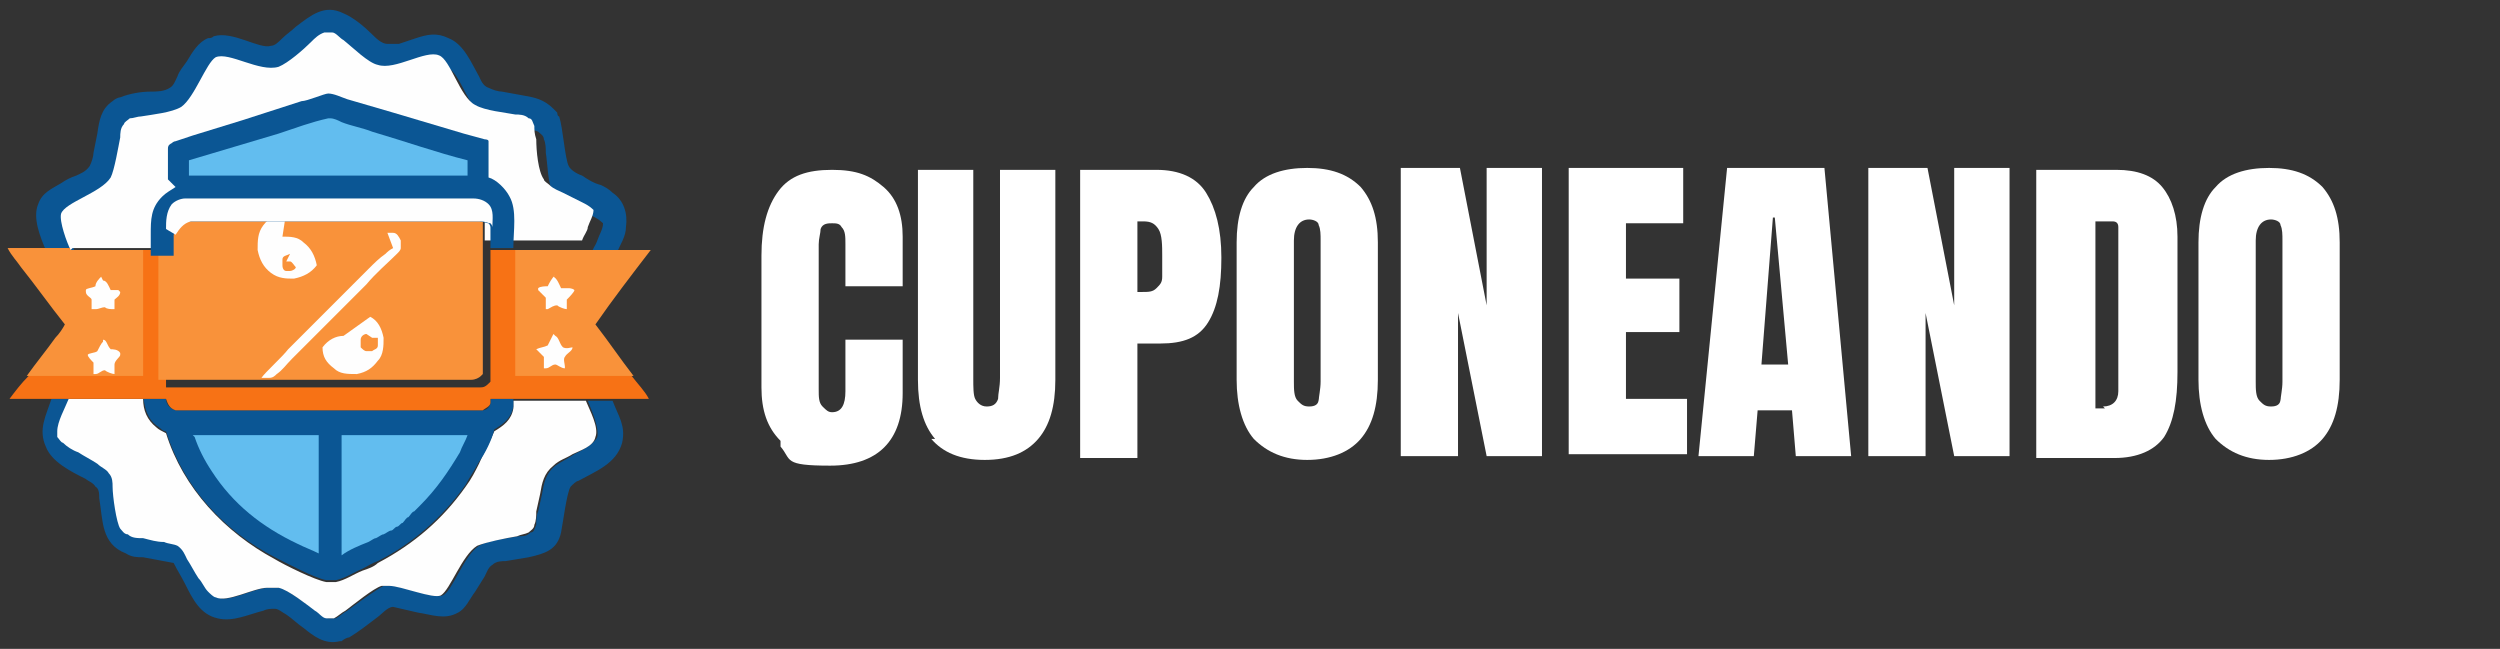 <?xml version="1.0" encoding="UTF-8"?>
<svg xmlns="http://www.w3.org/2000/svg" version="1.1" viewBox="0 0 131 34">
  <rect x="0" y="0" width="131" height="34" fill="#333333" stroke="none"/>
  <defs>
    <style>
      .cls-1 {
        fill: #f77215;
      }

      .cls-2 {
        fill: #f9923a;
      }

      .cls-3 {
        fill: #fff;
      }

      .cls-4 {
        fill: #fefefe;
      }

      .cls-5 {
        fill: #0b5694;
      }

      .cls-6 {
        fill: #62bdef;
      }
    </style>
  </defs>
  <!-- Generator: Adobe Illustrator 28.6.0, SVG Export Plug-In . SVG Version: 1.2.0 Build 709)  -->
  <g>
    <g id="Capa_1">
      <g>
        <g>
          <path class="cls-3" d="M40.9,23.1c-.7-.7-1-1.6-1-2.8v-6.9c0-1.5.3-2.6.9-3.4.6-.8,1.5-1.1,2.8-1.1s2,.3,2.7.9c.7.6,1,1.5,1,2.6v2.6h-3v-2.2c0-.4,0-.7-.2-.9-.1-.2-.3-.2-.5-.2s-.5,0-.6.3c0,.2-.1.5-.1.8v7.6c0,.4,0,.7.2.9s.3.3.5.3c.5,0,.7-.4.7-1.1v-2.7h3v2.8c0,2.5-1.3,3.8-3.8,3.8s-2-.3-2.6-1Z"/>
          <path class="cls-3" d="M49,23c-.6-.7-.9-1.7-.9-3.1v-11h2.9v10.9c0,.5,0,.9.1,1.1s.3.4.6.4.5-.1.6-.4c0-.3.1-.6.1-1.1v-10.9h2.9v11c0,1.4-.3,2.4-.9,3.1-.6.7-1.5,1.1-2.8,1.1s-2.2-.4-2.8-1.1Z"/>
          <path class="cls-3" d="M56.6,8.9h4c1.2,0,2.1.4,2.6,1.2.5.8.8,1.9.8,3.4s-.2,2.6-.7,3.4c-.5.8-1.3,1.1-2.5,1.1h-1.2v6h-3v-15.1ZM59.8,15.3c.4,0,.6,0,.8-.2s.3-.3.3-.6,0-.6,0-1.1,0-1.1-.2-1.4-.4-.4-.8-.4h-.3v3.7h.2Z"/>
          <path class="cls-3" d="M65.7,23c-.6-.7-.9-1.8-.9-3.1v-7.2c0-1.3.3-2.3.9-2.9.6-.7,1.6-1,2.8-1s2.1.3,2.8,1c.6.7.9,1.6.9,2.9v7.2c0,1.4-.3,2.4-.9,3.1s-1.6,1.1-2.8,1.1-2.1-.4-2.8-1.1ZM69.1,21c0-.2.1-.6.1-1v-7.4c0-.3,0-.6-.1-.8,0-.2-.3-.3-.5-.3-.5,0-.8.4-.8,1.1v7.4c0,.4,0,.8.2,1s.3.3.6.3.5-.1.5-.4Z"/>
          <path class="cls-3" d="M73.4,23.9v-15.1h3.1l1.4,7.2v-7.2h2.9v15.1h-2.9l-1.5-7.5v7.5h-2.9Z"/>
          <path class="cls-3" d="M82.2,23.9v-15.1h6v2.9h-3v2.9h2.8v2.8h-2.8v3.5h3.2v2.9h-6.2Z"/>
          <path class="cls-3" d="M89,23.9l1.5-15.1h5.1l1.4,15.1h-2.9l-.2-2.4h-1.8l-.2,2.4h-2.9ZM92.3,19.1h1.4l-.7-7.7h-.1l-.6,7.7Z"/>
          <path class="cls-3" d="M97.9,23.9v-15.1h3.1l1.4,7.2v-7.2h2.9v15.1h-2.9l-1.5-7.5v7.5h-2.9Z"/>
          <path class="cls-3" d="M106.7,8.9h4.2c1.1,0,1.9.3,2.4.9s.8,1.5.8,2.6v7.1c0,1.5-.2,2.6-.7,3.4-.5.7-1.4,1.1-2.6,1.1h-4.1v-15.1ZM110.2,21.3c.5,0,.8-.3.8-.8v-7.8c0-.3,0-.6,0-.8,0-.2-.1-.3-.3-.3-.1,0-.4,0-.6,0h-.3v9.8h.5Z"/>
          <path class="cls-3" d="M116.1,23c-.6-.7-.9-1.8-.9-3.1v-7.2c0-1.3.3-2.3.9-2.9.6-.7,1.6-1,2.8-1s2.1.3,2.8,1c.6.7.9,1.6.9,2.9v7.2c0,1.4-.3,2.4-.9,3.1s-1.6,1.1-2.8,1.1-2.1-.4-2.8-1.1ZM119.5,21c0-.2.1-.6.1-1v-7.4c0-.3,0-.6-.1-.8,0-.2-.3-.3-.5-.3-.5,0-.8.4-.8,1.1v7.4c0,.4,0,.8.2,1s.3.3.6.3.5-.1.5-.4Z"/>
        </g>
        <g>
          <path class="cls-5" d="M2.4,20.9c.4,0,.9,0,1.3,0-.2.5-.6,1.2-.6,1.7,0,0,0,.2,0,.3,0,.1.2.2.3.3.2.2.6.3.8.5.3.2.7.4,1,.6.2.1.5.2.6.5.1.2.1.5.2.7,0,.4.2,1.8.4,2.2,0,.2.2.3.4.3.3,0,.6.1.8.2.4,0,.7.1,1.1.2.2,0,.5,0,.7.2.2.1.4.4.5.7.2.3.4.7.6,1,.1.2.3.5.5.7,0,.1.2.2.4.3.6.3,1.9-.5,2.7-.5.2,0,.4,0,.6,0,.5.2,1.4.9,1.9,1.2.2.1.4.3.6.4.1,0,.3,0,.4,0,.2-.1.4-.3.6-.4.4-.3,1.5-1.1,1.9-1.3,0,0,0,0,.1,0,0,0,0,0,.1,0,0,0,0,0,.1,0,0,0,0,0,.1,0,.6,0,2.3.7,2.7.5.5-.2,1.1-2.1,1.9-2.6.5-.3,1.5-.4,2.1-.5.2,0,.4,0,.6-.2.2,0,.2-.2.3-.4,0-.2,0-.5.1-.7l.2-.9c.1-.6.2-1.1.7-1.5.3-.2.7-.4,1-.6.4-.2,1-.5,1.2-.9.1-.5-.3-1.4-.5-1.9.4,0,.9,0,1.3,0,.3.8.7,1.3.5,2.2-.3,1.1-1.4,1.5-2.3,2-.1,0-.3.2-.4.3-.2.3-.4,1.9-.5,2.4-.2.9-.8,1.1-1.7,1.3l-1.2.2c-.2,0-.5,0-.7.2-.2.1-.3.4-.4.6l-.5.8c-.3.4-.5.9-.9,1.1-.7.4-1.4.1-2.1,0-.4-.1-.9-.2-1.3-.3-.3,0-.6.4-.9.6-.4.3-.9.7-1.4,1-.1,0-.3.1-.4.2,0,0,0,0-.1,0-.8.2-1.4-.3-1.9-.7-.3-.2-.6-.5-.9-.7-.2-.1-.4-.3-.6-.3-.2,0-.4,0-.6.1-.8.2-1.6.6-2.4.4-.9-.2-1.3-1-1.7-1.8-.2-.4-.4-.7-.6-1.1-.5-.1-1.1-.2-1.6-.3-.3,0-.6,0-.9-.2-1.3-.5-1.2-1.7-1.4-2.9,0-.2,0-.5-.2-.6-.1-.2-.4-.3-.5-.4-.8-.4-1.8-.9-2.1-1.7-.4-.9,0-1.6.3-2.5Z"/>
          <path class="cls-5" d="M2.4,13.1c-.3-.7-.7-1.7-.4-2.4.2-.6.7-.8,1.2-1.1.3-.2.5-.3.8-.4.2-.1.5-.2.7-.5.1-.2.2-.5.2-.7l.2-1c.1-.7.2-1.3.8-1.7.1-.1.3-.2.4-.2.5-.2,1.1-.3,1.6-.3.3,0,.7,0,1-.2.2-.1.3-.4.4-.6.1-.3.3-.5.5-.8.3-.5.6-1,1.1-1.2.1,0,.2,0,.3-.1,1-.3,2.4.7,3,.5.2,0,.4-.2.6-.4.2-.2.5-.4.7-.6.8-.6,1.5-1.2,2.5-.7.5.2,1.1.7,1.5,1.1.2.2.5.5.8.5.2,0,.4,0,.6,0l.9-.3c.6-.2,1.1-.3,1.7,0,.8.3,1.2,1.3,1.6,2,.1.2.2.5.5.6.2.1.5.2.7.2l1.1.2c.6.1,1.1.2,1.6.7,0,0,.1.1.2.2,0,0,0,.2.1.2.2.6.3,2.2.5,2.6.1.2.4.4.7.5.3.2.6.4,1,.5.2.1.4.2.6.4.6.4.8,1.1.7,1.8,0,.5-.3.9-.5,1.4-.4,0-.9,0-1.3,0,0-.2.2-.4.3-.7.1-.3.3-.6.3-.9,0,0,0,0,0,0,0,0,0,0,0,0,0,0,0,0,0,0,0,0,0,0,0,0,0,0,0,0,0,0,0,0,0,0,0,0,0,0,0,0,0,0,0,0,0,0,0,0,0,0,0,0,0,0,0,0,0,0,0,0,0,0,0,0,0,0,0,0,0,0,0,0,0,0,0,0,0,0,0,0,0,0,0,0,0,0,0,0,0,0,0,0,0,0,0,0-.2-.2-.4-.3-.6-.4l-1-.5c-.2-.1-.5-.2-.7-.4-.1,0-.2-.2-.3-.3-.3-.4-.3-1.5-.4-2.1,0-.2,0-.5-.1-.7,0-.2-.2-.3-.3-.4-.2-.1-.5-.1-.7-.2-.6,0-1.7-.2-2.1-.5-.8-.4-1.3-2.4-1.9-2.6-.7-.3-2.3.8-3.2.5-.6-.2-1.4-1-1.8-1.3-.2-.2-.4-.3-.6-.4-.1,0-.3,0-.4,0-.3,0-.5.3-.7.5-.4.3-1.3,1.1-1.7,1.3-1,.3-2.6-.8-3.3-.5-.6.2-1.1,2.1-1.8,2.6-.5.3-1.5.4-2.1.5-.2,0-.4,0-.6.1-.1,0-.2.1-.3.3-.1.2-.2.5-.2.7,0,.5-.3,1.7-.5,2.1-.5.8-2.4,1.3-2.6,1.9-.2.4.3,1.5.5,1.9h-1.3Z"/>
          <path class="cls-4" d="M3.7,20.9c.6,0,1.1,0,1.7,0,.7,0,1.4,0,2.1,0,0,.6.2,1.1.7,1.5.1.1.3.2.5.3.9,2.9,3.1,5.2,5.7,6.6.5.3,2.1,1.1,2.7,1.2.2,0,.4,0,.5,0,.5-.1.9-.4,1.4-.6.3-.1.6-.2.8-.4,1.9-1,3.4-2.3,4.6-4,.3-.4.5-.8.7-1.2.2-.5.6-1.2.8-1.7.5-.3.9-.6,1-1.2,0-.1,0-.3,0-.4h2.6c.4,0,.8,0,1.2,0,.2.5.7,1.4.5,1.9-.1.5-.8.7-1.2.9-.3.2-.7.3-1,.6-.5.4-.6.9-.7,1.5l-.2.9c0,.2,0,.5-.1.7,0,.2-.2.3-.3.4-.2.1-.4.1-.6.2-.6.1-1.6.3-2.1.5-.8.5-1.4,2.3-1.9,2.6-.4.2-2.1-.5-2.7-.5,0,0,0,0-.1,0,0,0,0,0-.1,0,0,0,0,0-.1,0,0,0,0,0-.1,0-.4.1-1.5,1-1.9,1.3-.2.1-.4.3-.6.4-.1,0-.3,0-.4,0-.2,0-.4-.3-.6-.4-.4-.3-1.4-1.1-1.9-1.2-.2,0-.4,0-.6,0-.7,0-2.1.8-2.7.5-.1,0-.3-.2-.4-.3-.2-.2-.3-.5-.5-.7-.2-.3-.4-.7-.6-1-.1-.2-.2-.5-.5-.7-.2-.1-.5-.1-.7-.2-.4,0-.7-.1-1.1-.2-.3,0-.6,0-.8-.2-.2,0-.3-.2-.4-.3-.2-.3-.4-1.7-.4-2.2,0-.2,0-.5-.2-.7-.1-.2-.4-.3-.6-.5-.3-.2-.7-.4-1-.6-.3-.1-.6-.3-.8-.5-.1,0-.2-.2-.3-.3,0,0,0-.2,0-.3,0-.5.4-1.2.6-1.7Z"/>
          <path class="cls-5" d="M7.5,20.9h1.2c0,.3.2.5.5.6,0,0,0,0,0,0,0,0,.1,0,.2,0,.8,0,1.6,0,2.4,0h4.5s6,0,6,0c.5,0,2.8,0,3,0,.2,0,.4-.2.4-.4,0,0,0-.1,0-.2.4,0,.8,0,1.2,0,0,.1,0,.3,0,.4-.1.6-.5.9-1,1.2-.1.5-.5,1.3-.8,1.7-.2.4-.5.8-.7,1.2-1.2,1.7-2.8,3.1-4.6,4-.3.1-.6.3-.8.4-.5.2-.9.5-1.4.6-.2,0-.4,0-.5,0-.6-.1-2.1-.9-2.7-1.2-2.7-1.4-4.8-3.7-5.7-6.6-.2,0-.3-.2-.5-.3-.5-.4-.6-.9-.7-1.5Z"/>
          <path class="cls-6" d="M17.9,22.8c2.2,0,4.4,0,6.6,0-.1.3-.3.6-.4.9-.6,1-1.2,1.9-2.1,2.8,0,0-.2.2-.3.3-.1,0-.2.2-.3.3-.1,0-.2.2-.3.3-.1,0-.2.2-.3.2-.1,0-.2.2-.3.2-.1,0-.2.1-.4.2-.1,0-.2.1-.4.2-.1,0-.2.1-.4.2-.5.2-1,.4-1.4.7,0-2.1,0-4.1,0-6.2Z"/>
          <path class="cls-6" d="M10.1,22.8h6.6s0,6.2,0,6.2c-.4-.2-.7-.3-1.1-.5-1.9-.9-3.4-2.1-4.5-3.8-.4-.6-.7-1.2-.9-1.8Z"/>
          <path class="cls-1" d="M3.7,13.1c1.3,0,2.6,0,3.8,0,.4,0,.8,0,1.2,0h0c0,.2,0,.5,0,.7v1.4c0,1.7,0,3.4,0,5.1.4,0,.7,0,1.1,0h1.7s5.3,0,5.3,0h5.5s1.8,0,1.8,0c.3,0,.7,0,1,0,.2,0,.3,0,.5-.2,0,0,0,0,.1-.1,0-.2,0-.5,0-.7v-1.2s0-3.4,0-3.4c0-.5,0-1.1,0-1.6.4,0,.8,0,1.2,0h3.9c.4,0,.9,0,1.3,0,.3,0,.7,0,1,0,.3,0,.6,0,.9,0-1,1.3-2,2.6-2.9,3.9.7.9,1.3,1.8,2,2.7.3.4.7.8.9,1.2h-1.2c-.3,0-.6,0-.8,0-.4,0-.9,0-1.3,0-.4,0-.8,0-1.2,0h-2.6c-.4,0-.8,0-1.2,0,0,0,0,.1,0,.2,0,.2-.3.3-.4.4-.3,0-2.5,0-3,0h-6s-4.5,0-4.5,0c-.8,0-1.6,0-2.4,0,0,0-.1,0-.2,0,0,0,0,0,0,0-.3-.1-.4-.3-.5-.6h-1.2c-.7,0-1.4,0-2.1,0-.6,0-1.1,0-1.7,0-.4,0-.9,0-1.3,0-.6,0-1.3,0-1.9,0,.3-.4.6-.8,1-1.2.5-.7,1-1.3,1.5-2,.2-.2.4-.5.5-.7-.8-1-1.5-2-2.3-3-.2-.3-.5-.6-.7-1,.6,0,1.3,0,1.9,0h1.3Z"/>
          <path class="cls-2" d="M3.7,13.1c1.3,0,2.6,0,3.8,0,0,.3,0,.7,0,1v1.6c0,1.3,0,2.7,0,4H2.8c-.3,0-1.2,0-1.4,0,.5-.7,1-1.3,1.5-2,.2-.2.4-.5.5-.7-.8-1-1.5-2-2.3-3-.2-.3-.5-.6-.7-1,.6,0,1.3,0,1.9,0h1.3Z"/>
          <path class="cls-4" d="M5.4,17.8c.2,0,.2.3.4.5.1,0,.4,0,.5.2,0,0,0,0,0,0,0,0,0,0,0,.1,0,.1-.3.3-.3.5,0,.1,0,.2,0,.3,0,0,0,.1,0,.2-.1,0-.4-.1-.5-.2-.2,0-.3.2-.5.2,0,0,0,0-.1,0,0-.2,0-.4,0-.6-.1-.1-.3-.3-.3-.4,0-.1.4-.1.5-.2.1-.2.2-.4.3-.5Z"/>
          <path class="cls-4" d="M5.4,14.7c.2,0,.3.3.4.5.1,0,.3,0,.4,0,0,0,0,0,.1.1,0,.2-.2.3-.3.4h0c0,.1,0,.3,0,.4,0,0,0,0,0,.1-.2,0-.4,0-.5-.1-.2,0-.3.1-.5.1,0,0,0,0-.2,0,0-.1,0-.4,0-.5,0-.1-.3-.2-.3-.4,0,0,0,0,0-.1,0-.1.3-.1.5-.2,0-.2.2-.4.3-.5Z"/>
          <path class="cls-2" d="M27,13.1h3.9c.4,0,.9,0,1.3,0,.3,0,.7,0,1,0,.3,0,.6,0,.9,0-1,1.3-2,2.6-2.9,3.9.7.9,1.3,1.8,2,2.7-.8,0-1.7,0-2.5,0h-3.7c0-.7,0-1.4,0-2.1,0-1.5,0-3,0-4.5Z"/>
          <path class="cls-4" d="M29,14.5c.2.1.3.4.4.6.1,0,.2,0,.4,0,0,0,.2,0,.3.1,0,.1-.3.4-.4.5,0,.1,0,.3,0,.4,0,0,0,.1,0,.1-.1,0-.4-.1-.5-.2-.2,0-.3.1-.5.2,0,0,0,0-.1,0,0-.1,0-.4,0-.6-.1-.1-.3-.3-.4-.4,0,0,0,0,0-.1.1-.1.4-.1.5-.1.1-.2.2-.4.4-.6Z"/>
          <path class="cls-4" d="M29.1,17.6c.2.1.2.4.4.6.2.1.4,0,.5,0,0,0,0,0,0,0,0,.2-.3.3-.4.5-.1.1,0,.4,0,.5,0,0,0,0,0,.1-.2,0-.4-.2-.5-.2,0,0,0,0,0,0-.2,0-.3.2-.5.2,0,0,0,0-.1,0,0-.2,0-.4,0-.6-.1-.1-.3-.3-.4-.4,0,0,0,0,0,0,.2-.1.4-.1.6-.2h0c.1-.2.2-.4.3-.6Z"/>
          <path class="cls-2" d="M8.7,12c.2-.4.4-.6.8-.7.2,0,.3,0,.5,0,.4,0,.8,0,1.1,0h1.9c2,0,4,0,6,0h3.7c.7,0,1.3,0,2,0,.2,0,.3,0,.5.1,0,0,0,0,0,0,0,0,0,0,0,0,0,0,0,0,0,0,0,0,0,0,0,0,0,0,0,0,0,0,0,0,0,0,0,0,0,0,0,0,0,0,0,0,0,0,0,0,0,0,0,.1.1.2,0,.4,0,.7,0,1.1,0,.5,0,1.1,0,1.6v3.4s0,1.2,0,1.2c0,.2,0,.5,0,.7,0,0,0,0-.1.1-.1.1-.3.2-.5.2-.3,0-.7,0-1,0h-1.8s-5.5,0-5.5,0h-5.3s-1.7,0-1.7,0c-.4,0-.7,0-1.1,0,0-1.7,0-3.4,0-5.1v-1.4c0-.2,0-.5,0-.7h0s0,0,0,0c0-.1,0-.8,0-1.1Z"/>
          <path class="cls-4" d="M19.4,16.6s0,0,0,0,0,0,0,0c0,0,0,0,0,0,0,0,0,0,0,0,0,0,0,0,0,0,0,0,0,0,0,0,0,0,0,0,0,0,0,0,0,0,0,0,0,0,0,0,0,0,0,0,0,0,0,0,0,0,0,0,0,0,0,0,0,0,0,0,0,0,0,0,0,0,0,0,0,0,0,0s0,0,0,0c0,0,0,0,0,0,.4.2.6.6.7,1.1,0,.4,0,.9-.3,1.2-.3.4-.6.6-1.1.7-.5,0-.9,0-1.2-.3-.4-.3-.6-.6-.6-1.1,0,0,0,0,0,0,0,0,0,0,0,0,0,0,0,0,0,0,0,0,0,0,0,0,0,0,0,0,0,0,0,0,0,0,0,0,0,0,0,0,0,0,0,0,0,0,0,0,0,0,0,0,0,0,0,0,0,0,0,0,0,0,0,0,0,0,0,0,0,0,0,0,0,0,0,0,0,0,0,0,0,0,0,0,0,0,0,0,0,0,0,0,0,0,0,0,.3-.4.7-.6,1.1-.6Z"/>
          <path class="cls-2" d="M19.5,17.7c0,0,.2,0,.3,0,0,0,0,0,0,0,0,0,0,0,0,0,0,0,0,0,0,0s0,0,0,0c0,0,0,0,0,0,0,0,0,0,0,0,0,0,0,0,0,0,0,0,0,0,0,0,0,.1,0,.3,0,.4,0,.2-.2.2-.3.3,0,0-.2,0-.3,0-.1,0-.2-.1-.3-.2,0-.1,0-.2,0-.4,0-.2.2-.3.3-.3Z"/>
          <path class="cls-4" d="M14.8,12.4c.4,0,.8,0,1.1.3.4.3.6.7.7,1.2,0,0,0,0,0,0,0,0,0,0,0,0,0,0,0,0,0,0,0,0,0,0,0,0,0,0,0,0,0,0,0,0,0,0,0,0,0,0,0,0,0,0,0,0,0,0,0,0,0,0,0,0,0,0,0,0,0,0,0,0,0,0,0,0,0,0,0,0,0,0,0,0,0,0,0,0,0,0,0,0,0,0,0,0,0,0,0,0,0,0,0,0,0,0,0,0-.3.4-.7.6-1.2.7-.4,0-.8,0-1.2-.3-.4-.3-.6-.7-.7-1.2,0-.5,0-.9.3-1.3.3-.4.7-.6,1.2-.7Z"/>
          <path class="cls-2" d="M15,13.7c0,0,.1,0,.2,0,.1,0,.2.2.3.3,0,0,0,0,0,0s0,0,0,0c0,0,0,0,0,0,0,0,0,0,0,0,0,0,0,0,0,0,0,0,0,0,0,0,0,0,0,0,0,0,0,0,0,0,0,0,0,.1-.2.2-.3.2,0,0-.2,0-.2,0-.1,0-.2-.1-.2-.3,0-.1,0-.2,0-.3,0-.2.2-.2.4-.3Z"/>
          <path class="cls-4" d="M20.3,12.2c.1,0,.2,0,.3,0,.2,0,.3.2.4.4,0,.1,0,.3,0,.4,0,.1-.1.2-.2.3-.5.5-1.1,1-1.6,1.6l-2.1,2.1-1.8,1.8c-.3.3-.5.6-.8.8-.1.1-.2.2-.4.2-.2,0-.3,0-.4,0,0,0,0,0,0,0,0,0,0,0,0,0,0,0,0,0,0,0,0,0,0,0,0,0,0,0,0,0,0,0,0,0,0,0,0,0,0,0,0,0,0,0,0,0,0,0,0,0,0,0,0,0,0,0,0,0,0,0,0,0,0,0,0,0,0,0,0,0,0,0,0,0,0,0,0,0,0,0,0,0,0,0,0,0,0,0,0,0,0,0,0,0,0,0,0,0,.2-.3,1.1-1.1,1.4-1.5l2.5-2.5,1.7-1.7c.3-.3.6-.6.9-.8.1-.1.2-.2.4-.3Z"/>
          <path class="cls-4" d="M3.7,13.1c-.2-.4-.6-1.5-.5-1.9.2-.6,2.1-1.1,2.6-1.9.2-.4.4-1.6.5-2.1,0-.2,0-.5.2-.7,0-.1.2-.2.3-.3.2,0,.4-.1.6-.1.6-.1,1.6-.2,2.1-.5.7-.5,1.3-2.3,1.8-2.6.7-.3,2.3.8,3.3.5.5-.2,1.3-.9,1.7-1.3.2-.2.4-.4.7-.5.1,0,.3,0,.4,0,.2,0,.4.3.6.4.5.4,1.3,1.2,1.8,1.3.9.3,2.5-.8,3.2-.5.6.2,1.1,2.2,1.9,2.6.5.3,1.6.4,2.1.5.2,0,.5,0,.7.2.2,0,.2.2.3.4,0,.2,0,.4.1.7,0,.6.1,1.7.4,2.1,0,.1.2.2.3.3.2.2.5.3.7.4l1,.5c.2.1.4.2.6.4,0,0,0,0,0,0,0,0,0,0,0,0,0,0,0,0,0,0,0,0,0,0,0,0,0,0,0,0,0,0,0,0,0,0,0,0,0,0,0,0,0,0,0,0,0,0,0,0,0,0,0,0,0,0,0,0,0,0,0,0,0,0,0,0,0,0,0,0,0,0,0,0,0,0,0,0,0,0,0,0,0,0,0,0,0,0,0,0,0,0,0,0,0,0,0,0,0,.3-.2.6-.3.9,0,.2-.2.4-.3.7h-3.9c-.4,0-.8,0-1.2,0,0-.4,0-.7,0-1.1,0,0,0-.1-.1-.2,0,0,0,0,0,0,0,0,0,0,0,0,0,0,0,0,0,0,0,0,0,0,0,0,0,0,0,0,0,0,0,0,0,0,0,0,0,0,0,0,0,0,0,0,0,0,0,0-.1,0-.3-.1-.5-.1-.7,0-1.3,0-2,0h-3.7c-2,0-4,0-6,0h-1.9c-.4,0-.8,0-1.1,0-.2,0-.3,0-.5,0-.4.1-.6.4-.8.7,0,.2,0,.9,0,1.1h0c-.4,0-.8,0-1.2,0-1.3,0-2.6,0-3.8,0Z"/>
          <path class="cls-5" d="M8.8,9.4c0-.3,0-.7,0-1,0-.2,0-.4,0-.6,0-.1,0-.2.2-.3,0,0,.1-.1.2-.1.3-.1.6-.2.9-.3l2.6-.8,3.1-1c.3,0,1.2-.4,1.4-.4.3,0,.7.2,1,.3l2.4.7,3.7,1.1c.4.1.7.2,1.1.3,0,0,.2,0,.2.1,0,0,0,.1,0,.2,0,.2,0,.4,0,.6,0,.4,0,.7,0,1.1.4.1.9.6,1.1,1,.4.7.2,1.8.2,2.7-.4,0-.8,0-1.2,0,0-.4,0-.7,0-1.1,0,0,0-.1-.1-.2,0,0,0,0,0,0,0,0,0,0,0,0,0,0,0,0,0,0,0,0,0,0,0,0,0,0,0,0,0,0,0,0,0,0,0,0,0,0,0,0,0,0,0,0,0,0,0,0-.1,0-.3-.1-.5-.1-.7,0-1.3,0-2,0h-3.7c-2,0-4,0-6,0h-1.9c-.4,0-.8,0-1.1,0-.2,0-.3,0-.5,0-.4.1-.6.4-.8.7,0,.2,0,.9,0,1.1h0c-.4,0-.8,0-1.2,0,0-.4,0-.8,0-1.1,0-.8,0-1.4.6-2,.2-.2.4-.3.7-.5Z"/>
          <path class="cls-4" d="M8.7,12c0-.4,0-.9.3-1.3.2-.2.5-.3.7-.3.2,0,.4,0,.6,0h1.1s3.6,0,3.6,0h7.2c.6,0,1.1,0,1.7,0,.3,0,.6,0,.9,0,.3,0,.6.1.8.3.3.3.2.8.2,1.2,0,0,0-.1-.1-.2,0,0,0,0,0,0,0,0,0,0,0,0,0,0,0,0,0,0,0,0,0,0,0,0,0,0,0,0,0,0,0,0,0,0,0,0,0,0,0,0,0,0,0,0,0,0,0,0-.1,0-.3-.1-.5-.1-.7,0-1.3,0-2,0h-3.7c-2,0-4,0-6,0h-1.9c-.4,0-.8,0-1.1,0-.2,0-.3,0-.5,0-.4.1-.6.4-.8.7Z"/>
          <path class="cls-6" d="M17.3,6.2c.2,0,.4.1.6.2.5.2,1.1.3,1.6.5,1.7.5,3.4,1.1,5,1.5v.8s-7.3,0-7.3,0h-7.3s0-.8,0-.8l4.7-1.4c.9-.3,1.7-.6,2.6-.8Z"/>
        </g>
      </g>
    </g>
  </g>
</svg>